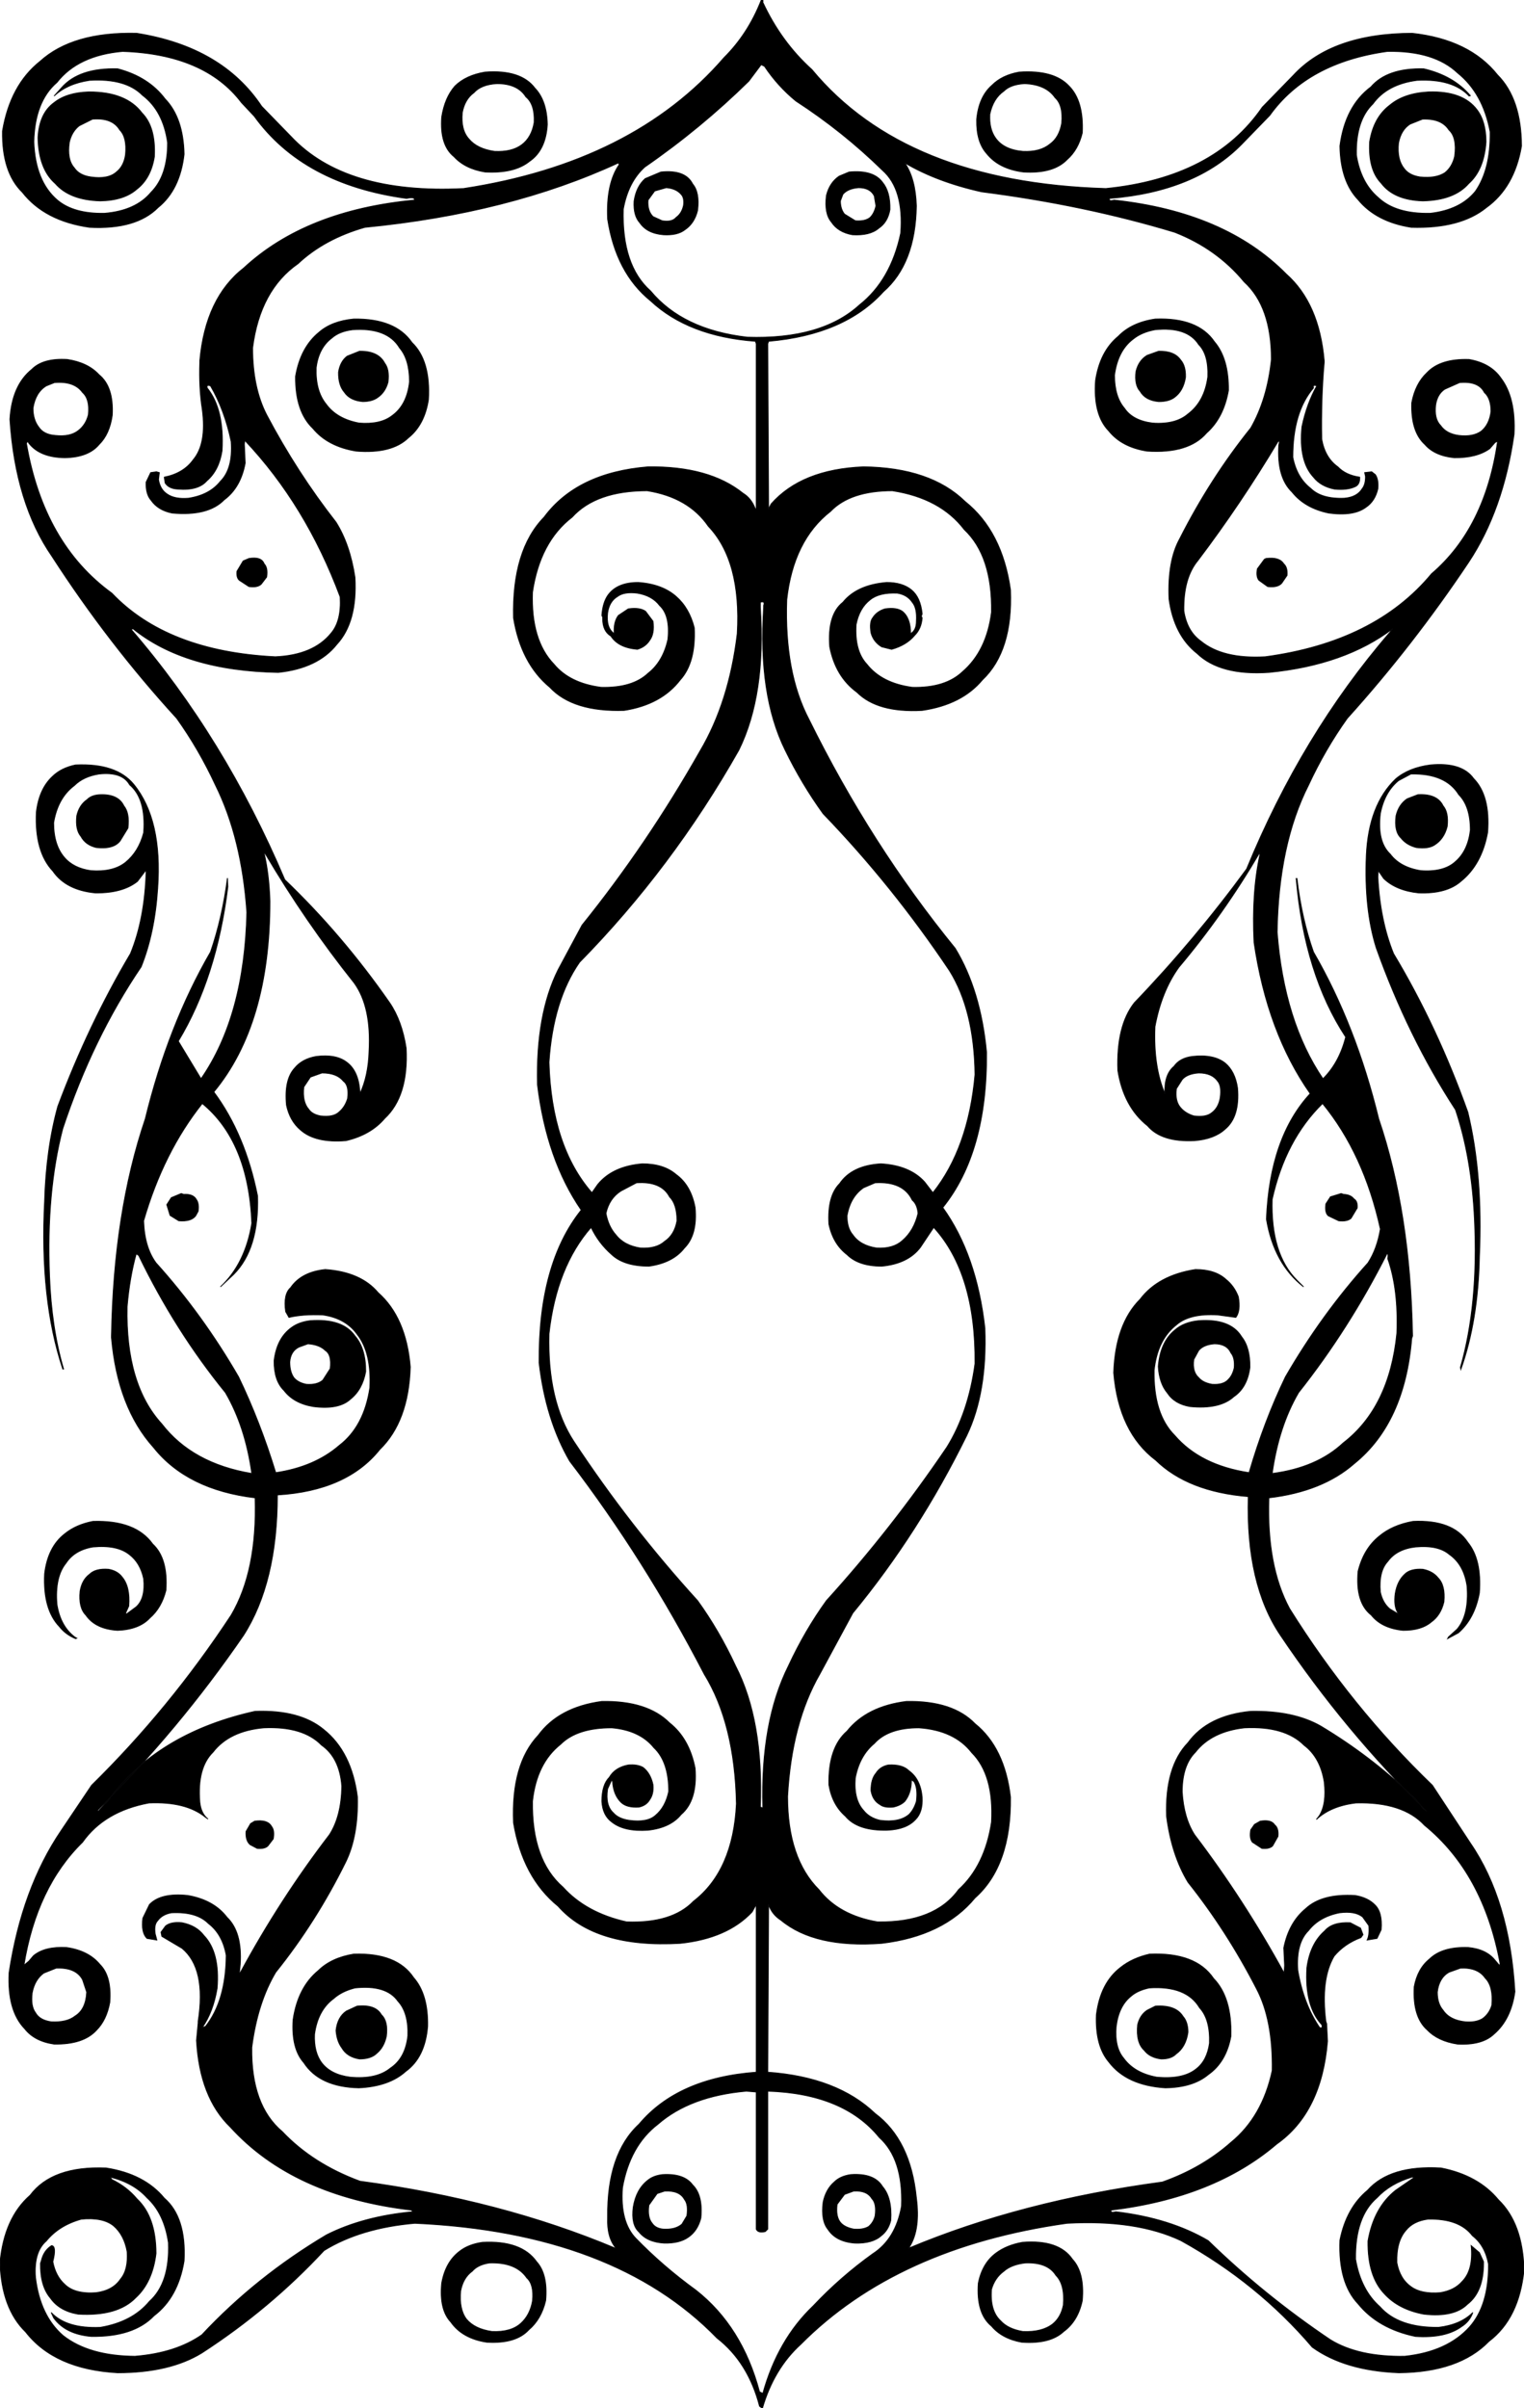 <svg xmlns:dc="http://purl.org/dc/elements/1.1/" width="1846" height="2916" version="1.1" xmlns="http://www.w3.org/2000/svg" desc="Created with decorsvg.com converter" viewBox="101 75.706 1846 2916">
                            <path fill="rgb(0,0,0)" stroke="rgb(7,7,8)" stroke-width="1" opacity="1" d="M 1023 76 Q 1026 74.8 1025 78.5 Q 1047.4 126.6 1084.5 160 Q 1197.8 296.7 1440.5 304 Q 1571.4 290.9 1630 205.5 L 1667.5 167 Q 1714.3 116.3 1811.5 116 Q 1880.9 123.6 1915 166.5 Q 1943.7 195.3 1944 252.5 Q 1935.5 302.5 1901.5 327 Q 1869.8 352.8 1810.5 351 Q 1768.1 344.4 1746 317.5 Q 1724.7 295.3 1724 252.5 Q 1730.3 204.3 1761.5 181 Q 1781.4 157.9 1825.5 159 Q 1861.6 167.4 1882 191.5 L 1880.5 192 Q 1860.7 170.8 1817.5 173 Q 1781.2 177.7 1764 201.5 Q 1743.1 221.6 1744 263.5 Q 1749.4 297.1 1770.5 315 Q 1791.6 334.9 1833.5 334 Q 1869.8 329.8 1888 307.5 Q 1906.5 281 1906 235.5 Q 1897.3 188.7 1866.5 164 Q 1838 137 1781.5 138 Q 1684.9 151.4 1639 215.5 L 1605.5 250 Q 1549.4 307.6 1445 316 Q 1443.6 320 1450.5 318 Q 1585 332.5 1659 407.5 Q 1699 443 1705 512.5 L 1705 514.5 Q 1701.1 558.6 1702 607.5 Q 1706 630 1721.5 641 Q 1731 651 1748 653.5 Q 1748.4 662.4 1742.5 665 Q 1733 669.5 1717.5 668 Q 1700.8 664.7 1692 653.5 Q 1673.9 634.1 1678 592.5 Q 1683.9 564.3 1696 543 Q 1690.8 540.9 1692 545.5 Q 1666.9 574.9 1667 629.5 Q 1671.9 654.1 1688.5 667 Q 1701.8 680.2 1729.5 679 Q 1744.7 677.7 1751 667.5 Q 1755.2 662.2 1755 652.5 L 1754 648 L 1762.5 647 L 1767 650.5 Q 1771 656.5 1770 667.5 Q 1766.6 682.6 1755.5 690 Q 1740.6 701.1 1710.5 697 Q 1681.5 691 1666 671.5 Q 1647.4 653.6 1650 614.5 L 1651 609.5 L 1649 610.5 Q 1603.9 685.9 1552 754.5 Q 1534.3 775.8 1535 815.5 Q 1538.9 840.1 1555.5 852 Q 1582.1 873.9 1633.5 871 Q 1766.6 853.1 1835 770.5 Q 1900.1 714.8 1915 610 L 1912 611.5 L 1905.5 619 Q 1889.8 630.3 1862.5 630 Q 1838.8 627.6 1827 614 Q 1809.8 598.4 1811 563.5 Q 1815.3 540.3 1829.5 527 Q 1845.8 509.8 1880.5 511 Q 1906.5 515.5 1919 533.5 Q 1937.2 557.3 1935 601.5 Q 1921.9 693.4 1880 756.5 Q 1812.7 857.2 1733 945.5 Q 1706.3 982.8 1686 1026.5 Q 1649.7 1098.2 1648 1204.5 Q 1656.4 1312.6 1703.5 1382 Q 1723.1 1362.6 1731 1331.5 Q 1681 1255.5 1671 1139.5 L 1672 1139.5 Q 1677.8 1188.2 1692 1228.5 Q 1743.5 1317.5 1771 1430.5 Q 1809.5 1544 1812 1693.5 L 1811 1696.5 Q 1802.6 1798.6 1741.5 1848 Q 1702.9 1881.9 1638 1889.5 Q 1635.2 1971.8 1663 2023.5 Q 1737.4 2142.6 1836 2237.5 L 1882 2307.5 Q 1929.6 2376.9 1936 2487.5 Q 1931.3 2521.3 1910.5 2539 Q 1896.1 2552.6 1866.5 2551 Q 1842.9 2547.4 1830 2534 Q 1811.9 2518.3 1814 2481.5 Q 1818.1 2459.6 1832.5 2448 Q 1847.9 2432.9 1879.5 2434 Q 1901.4 2436.1 1912 2449.5 L 1917.5 2456 L 1918 2453.5 Q 1897.8 2344.2 1826.5 2286 Q 1800 2257.5 1743.5 2259 Q 1713.1 2262.6 1695.5 2279 L 1699 2274.5 Q 1708.1 2260.1 1705 2233.5 Q 1700.2 2203.8 1680.5 2189 Q 1657.3 2165.7 1608.5 2168 Q 1568.5 2172.5 1549 2197.5 Q 1533 2213.5 1533 2245.5 Q 1534.9 2277.1 1548 2297.5 Q 1607.6 2375.9 1656.5 2465 L 1657 2455.5 L 1656 2434.5 Q 1662.2 2403.7 1682.5 2387 Q 1702.1 2368.6 1742.5 2371 Q 1757.6 2373.6 1766 2382 Q 1775.8 2391 1774 2412.5 L 1769 2423 L 1757 2425 Q 1760 2418.8 1759 2407.5 L 1751.5 2397 Q 1742.4 2389.6 1723.5 2392 Q 1698.9 2396.9 1686 2413.5 Q 1670.7 2428.7 1673 2461.5 Q 1680 2502.5 1699.5 2531 Q 1703.7 2532.3 1702 2527.5 Q 1681.1 2504.9 1684 2458.5 Q 1687.9 2429.4 1705.5 2414 Q 1714.9 2402.9 1736.5 2404 L 1749 2410.5 L 1752 2418.5 L 1749.5 2422 Q 1729.5 2429.5 1717 2444.5 Q 1700.6 2472.6 1707 2523.5 L 1708 2526.5 L 1709 2547.5 Q 1702 2633.5 1647.5 2672 Q 1571.6 2736.9 1447 2752 Q 1445.6 2756 1452.5 2754 Q 1518.2 2761.8 1564.5 2789 Q 1632.4 2855.1 1712.5 2909 Q 1746.6 2929.9 1802.5 2929 Q 1854 2923.5 1881 2893.5 Q 1904.3 2867.3 1904 2817.5 Q 1899.8 2794.8 1884.5 2783 Q 1868.5 2762 1830.5 2763 Q 1812.9 2765.4 1804 2776.5 Q 1792.3 2789.8 1793 2815.5 Q 1796.6 2835.4 1810.5 2845 Q 1822.7 2853.8 1845.5 2852 Q 1862.7 2849.2 1872 2838.5 Q 1885.9 2824.6 1883 2795 L 1893 2803.5 L 1898 2814.5 L 1898 2816.5 Q 1898 2851 1878.5 2866 Q 1862.2 2882.2 1825.5 2878 Q 1795.2 2872.3 1778 2853.5 Q 1757.4 2832.1 1758 2789.5 Q 1765 2749 1791.5 2728 L 1814 2712.5 L 1811.5 2712 Q 1785.1 2719.8 1769 2737 Q 1742.3 2760 1743 2811.5 Q 1749.4 2848.6 1772.5 2869 Q 1795 2894.5 1843.5 2894 Q 1870.4 2890.7 1885 2876 Q 1881.3 2886.8 1871.5 2893 Q 1851.9 2907.4 1815.5 2905 Q 1770.4 2895.6 1746 2865.5 Q 1721.9 2840.1 1724 2788.5 Q 1731.8 2749.3 1757.5 2728 Q 1784.8 2697.3 1846.5 2701 Q 1891.6 2709.9 1916 2739.5 Q 1945.6 2767.9 1947 2824.5 Q 1941.2 2883.2 1904.5 2911 Q 1868.3 2948.3 1795.5 2949 Q 1730 2946.5 1690.5 2918 Q 1624.2 2840.3 1531.5 2789 Q 1477.6 2763.4 1393.5 2768 Q 1187.9 2796.9 1071 2914.5 Q 1038.5 2944 1024.5 2992 L 1021 2989.5 Q 1007.2 2936.3 969.5 2907 Q 845.1 2778.9 603.5 2768 Q 537.7 2773.7 493.5 2801 Q 428 2871.5 345.5 2925 Q 306.5 2949 243.5 2949 Q 167.2 2944.8 132 2899.5 Q 102.8 2871.2 101 2815.5 Q 106 2761.5 137.5 2734 Q 164.3 2698.3 229.5 2701 Q 275.8 2708.2 300 2737.5 Q 326.8 2760.7 324 2813.5 Q 316.8 2857.8 287.5 2880 Q 262.8 2905.8 211.5 2905 Q 180.3 2902.3 166 2882.5 L 163 2876 Q 181.6 2895.7 222.5 2894 Q 261.4 2887.4 282 2862.5 Q 306.8 2840.3 305 2791.5 Q 299.8 2756 279 2737 Q 262.7 2719 234.5 2712 L 236.5 2715 Q 254.7 2723.8 267 2738.5 Q 289.9 2760.1 290 2804.5 Q 285.8 2839.3 265.5 2858 Q 243.4 2880.9 195.5 2878 Q 172.9 2874.1 162 2858.5 Q 149.6 2843.9 150 2816.5 L 151 2813.5 Q 153.9 2800.9 163.5 2795 Q 169.8 2795.6 165 2814.5 Q 168.4 2832.1 179.5 2842 Q 191.6 2853.9 217.5 2852 Q 237.8 2849.3 247 2835.5 Q 256.4 2824.4 255 2802.5 Q 251.4 2782.1 238.5 2771 Q 225.5 2760.5 199.5 2763 Q 172.5 2770.5 157 2789.5 Q 141.7 2802.7 144 2833.5 Q 149.6 2879.9 177.5 2904 Q 208.9 2928.6 264.5 2929 Q 314 2925 345.5 2903 Q 411.2 2832.7 496.5 2782 Q 540.8 2759.6 601 2754 L 599.5 2752 Q 456.2 2735.3 380 2651.5 Q 342.8 2615.7 339 2546.5 L 341 2525.5 L 341 2523.5 Q 351 2459.5 321.5 2435 L 297 2420.5 L 296 2415.5 L 301.5 2408 Q 308.1 2402.6 321.5 2404 Q 339 2407.5 348 2419.5 Q 367.6 2439.9 364 2483.5 Q 359.3 2511.9 346 2531 L 350 2529.5 Q 374.5 2498.5 375 2443.5 Q 370.5 2418 353.5 2405 Q 339.1 2390.4 308.5 2392 Q 297.5 2394 292 2401.5 Q 287.3 2406.3 289 2417.5 L 291 2425 L 279 2423 Q 271.8 2415.9 274 2398.5 L 282 2382 Q 295.8 2367.5 328.5 2371 Q 360 2376.5 376 2397.5 Q 394.6 2415.4 392 2454.5 L 391 2464.5 L 392 2464.5 Q 440.3 2375.3 500 2297.5 Q 514.5 2275 515 2238.5 Q 512.3 2204.2 490.5 2189 Q 468.1 2165.9 420.5 2168 Q 378.8 2171.8 359 2197.5 Q 339.8 2216.3 343 2257.5 Q 344.3 2271.7 353 2278.5 L 349.5 2276 Q 325.9 2257.1 281.5 2259 Q 227.5 2269 201 2306.5 Q 145.4 2360.9 130 2455.5 L 136 2450.5 L 141.5 2444 Q 155.1 2432.6 181.5 2434 Q 208.2 2437.8 222 2454.5 Q 236.5 2469 234 2500.5 Q 230.1 2521.8 218 2534 Q 202 2551.7 166.5 2551 Q 142.9 2547.6 131 2532.5 Q 109.6 2510.4 112 2464.5 Q 127.5 2362.5 175 2292.5 L 212 2237.5 Q 306.6 2144.6 381 2031.5 Q 412.7 1977.7 410 1889.5 Q 327.8 1879.7 287 1828.5 Q 243.4 1780.1 236 1695.5 L 236 1693.5 Q 238.5 1544 277 1430.5 Q 304.5 1317.5 356 1228.5 Q 370.1 1187.6 376.5 1139 L 377 1149.5 Q 363.5 1259.5 317 1336.5 L 344.5 1382 Q 397.1 1306.1 400 1180.5 Q 393.8 1090.7 362 1026.5 Q 341.7 982.8 315 945.5 Q 232.1 854.9 164 749.5 Q 119.6 685.4 113 583.5 Q 115.4 542.4 139.5 523 Q 153.2 509.2 182.5 511 Q 207.3 514.7 221 529.5 Q 238.9 544.1 237 578.5 Q 233.8 601.5 221 614 Q 208.1 629.5 179.5 630 Q 149.4 629.6 136 612.5 L 134.5 610 L 133 612.5 Q 153.9 734.1 236.5 794 Q 303.5 864.5 434.5 871 Q 480.5 869 502 842.5 Q 514.7 827.7 513 798.5 Q 471.6 687.4 397.5 609 L 397 613.5 L 398 636.5 Q 392.6 666.1 372.5 681 Q 353 701 309.5 697 Q 292.4 693.6 284 681.5 Q 277.4 674.1 278 659.5 L 283.5 648 L 290.5 647 L 294 648 L 293 656.5 Q 295 668.5 303.5 674 Q 312.6 680.4 329.5 679 Q 355 675 368 658.5 Q 383.3 643.3 381 610.5 Q 372.9 572 356 543 Q 350.8 540.9 352 545.5 Q 372.9 571.6 370 621.5 Q 366.3 645.3 351.5 658 Q 341 670 316.5 668 Q 305.5 667.5 301 660.5 L 300 653.5 Q 323.3 648.8 335 632.5 Q 351.5 613 346 571.5 Q 341.9 545.6 343 514.5 L 343 512.5 Q 349.8 436.3 396.5 400 Q 471.7 330.4 603 318 Q 603.9 313.8 593.5 316 Q 468.5 299 409 216.5 L 393.5 200 Q 349.1 141.4 249.5 138 Q 195.7 142.7 170 175.5 Q 143.1 198.6 142 247.5 Q 143.8 295.2 170.5 318 Q 190.3 334.7 227.5 334 Q 265.4 330.9 284 308.5 Q 304 288.5 304 248.5 Q 298.6 209.9 273.5 191 Q 253.1 170.4 209.5 173 Q 182.5 177 166.5 192 L 175.5 182 Q 196.7 157.7 243.5 159 Q 280.8 168.7 301 195.5 Q 323.1 218.4 324 262.5 Q 319.1 305.6 292.5 327 Q 265.9 353.9 209.5 351 Q 155.2 343.3 128 308.5 Q 103.2 284.3 104 234.5 Q 113.3 178.8 149.5 150 Q 189.1 114.1 266.5 116 Q 370.1 132.4 418 204.5 L 453.5 241 Q 519.3 311.2 662.5 304 Q 868.1 272.6 978 145.5 Q 1007 116.7 1023 76 Z M 1023 154 L 1008 174 Q 950 231 882 278 Q 862 296 856 329 Q 854 397 889 428 Q 928 475 1006 484 Q 1096 487 1142 445 Q 1180 415 1192 358 Q 1196 305 1170 282 Q 1122 235 1065 198 Q 1043 180 1027 156 L 1023 154 Z M 850 273 Q 718 334 543 351 Q 494 365 462 395 Q 416 427 407 497 Q 407 545 424 578 Q 461 648 508 708 Q 525 735 531 775 Q 534 829 509 856 Q 486 885 438 890 Q 325 888 262 837 L 260 838 Q 373 969 446 1141 Q 516 1208 573 1290 Q 588 1312 593 1345 Q 596 1403 567 1430 Q 550 1450 520 1457 Q 483 1460 465 1444 Q 452 1433 448 1414 Q 445 1383 458 1369 Q 467 1358 484 1355 Q 508 1352 521 1362 Q 536 1373 537 1400 Q 547 1379 548 1349 Q 551 1295 530 1266 Q 471 1192 422 1109 L 421 1109 Q 427 1135 428 1167 Q 428 1316 360 1398 Q 398 1449 413 1524 Q 415 1588 384 1619 L 368 1634 Q 398 1606 406 1557 Q 402 1458 346 1412 Q 299 1471 275 1554 Q 276 1586 290 1605 Q 346 1667 390 1743 Q 416 1797 435 1859 Q 482 1852 512 1826 Q 542 1803 549 1756 Q 551 1714 534 1692 Q 520 1672 492 1668 Q 468 1667 451 1671 L 447 1664 Q 444 1643 453 1635 Q 466 1616 495 1613 Q 538 1616 559 1641 Q 593 1671 598 1731 Q 596 1797 561 1831 Q 521 1881 437 1886 Q 437 1992 396 2056 Q 317 2171 219 2268 L 220 2269 L 233 2255 L 237 2249 Q 297 2173 410 2148 Q 464 2146 493 2170 Q 527 2197 534 2252 Q 535 2299 520 2330 Q 484 2403 435 2464 Q 413 2501 406 2555 Q 405 2625 443 2657 Q 480 2696 537 2717 Q 708 2740 846 2798 L 847 2798 Q 836 2785 837 2761 Q 836 2684 875 2648 Q 922 2592 1017 2585 L 1017 2382 L 1012 2391 Q 982 2423 925 2429 Q 822 2435 777 2384 Q 734 2349 723 2283 Q 720 2212 753 2177 Q 778 2143 830 2136 Q 885 2135 912 2162 Q 936 2181 943 2217 Q 946 2256 926 2273 Q 913 2289 886 2292 Q 857 2294 842 2282 Q 831 2274 830 2257 Q 830 2237 839 2228 Q 846 2216 862 2213 Q 873 2212 880 2216 Q 889 2223 892 2237 Q 893 2248 888 2255 Q 884 2262 875 2264 Q 860 2265 853 2258 Q 844 2249 843 2233 L 842 2231 L 837 2242 Q 834 2262 844 2271 Q 850 2278 863 2280 Q 885 2283 895 2274 Q 907 2264 911 2245 Q 911 2209 893 2192 Q 876 2171 842 2168 Q 800 2168 780 2188 Q 751 2211 746 2257 Q 745 2328 783 2361 Q 811 2392 860 2403 Q 915 2405 941 2378 Q 989 2341 993 2260 Q 991 2163 954 2103 Q 882 1964 791 1845 Q 762 1795 754 1726 Q 753 1606 805 1541 Q 763 1480 752 1389 Q 750 1304 777 1250 L 806 1196 Q 885 1098 949 985 Q 984 926 994 843 Q 999 755 959 713 Q 935 678 885 670 Q 823 670 794 702 Q 755 732 746 793 Q 744 851 772 880 Q 791 903 829 908 Q 867 909 886 891 Q 904 877 910 850 Q 913 821 900 809 Q 891 797 873 794 Q 857 792 849 798 Q 839 804 837 818 Q 835 836 845 843 Q 844 829 850 821 L 862 813 Q 876 811 883 816 L 892 828 Q 894 843 888 851 Q 883 859 873 862 Q 850 860 841 846 Q 831 840 831 825 L 831 823 L 830 821 Q 831 806 837 797 Q 848 781 874 781 Q 903 783 920 798 Q 936 812 942 836 Q 944 878 925 899 Q 902 929 857 936 Q 795 938 767 908 Q 732 879 723 824 Q 721 742 760 702 Q 800 648 886 641 Q 960 640 1001 673 Q 1011 679 1016 692 L 1017 692 L 1017 492 L 1016 489 Q 935 483 889 440 Q 847 406 837 341 Q 835 298 851 275 L 850 273 Z M 1197 273 Q 1210 292 1211 325 Q 1210 395 1171 429 Q 1124 481 1032 489 L 1031 492 L 1032 692 L 1035 686 Q 1072 644 1147 641 Q 1228 642 1270 683 Q 1315 719 1325 790 Q 1328 864 1291 899 Q 1266 929 1218 936 Q 1164 939 1139 914 Q 1113 895 1106 859 Q 1103 820 1122 805 Q 1139 784 1175 781 Q 1194 781 1205 790 Q 1216 799 1218 819 L 1217 822 L 1218 824 Q 1217 837 1209 845 Q 1199 857 1181 862 L 1169 859 Q 1159 853 1156 842 Q 1154 829 1158 824 Q 1163 816 1173 813 Q 1187 811 1194 816 Q 1204 824 1204 843 Q 1211 839 1211 828 Q 1212 812 1206 805 Q 1200 796 1188 794 Q 1166 793 1155 802 Q 1142 812 1138 832 Q 1136 864 1151 880 Q 1169 903 1206 908 Q 1246 909 1267 889 Q 1296 864 1302 817 Q 1303 749 1269 717 Q 1240 679 1182 670 Q 1131 670 1107 695 Q 1062 730 1054 802 Q 1051 890 1081 947 Q 1156 1099 1258 1224 Q 1289 1275 1296 1350 Q 1297 1471 1243 1538 Q 1284 1595 1294 1684 Q 1297 1762 1272 1814 Q 1214 1932 1134 2029 L 1094 2103 Q 1060 2162 1055 2251 Q 1055 2326 1093 2364 Q 1117 2395 1164 2403 Q 1233 2404 1262 2364 Q 1294 2335 1302 2282 Q 1305 2225 1278 2198 Q 1257 2171 1214 2168 Q 1177 2168 1160 2187 Q 1142 2202 1137 2229 Q 1135 2255 1147 2268 Q 1154 2277 1167 2280 Q 1190 2283 1202 2273 Q 1208 2267 1211 2257 Q 1213 2241 1208 2233 L 1205 2231 Q 1205 2247 1197 2257 Q 1192 2262 1183 2264 Q 1172 2265 1167 2261 Q 1158 2256 1156 2244 Q 1156 2230 1162 2223 Q 1167 2215 1177 2213 Q 1194 2212 1202 2220 Q 1216 2230 1218 2252 Q 1219 2270 1210 2279 Q 1199 2291 1176 2292 Q 1140 2293 1125 2275 Q 1109 2261 1105 2237 Q 1104 2192 1127 2172 Q 1151 2142 1199 2136 Q 1255 2135 1282 2163 Q 1318 2192 1325 2252 Q 1326 2335 1282 2374 Q 1244 2420 1169 2429 Q 1088 2435 1047 2401 Q 1036 2394 1032 2382 L 1031 2585 Q 1115 2591 1161 2635 Q 1204 2667 1211 2737 Q 1216 2775 1203 2796 L 1202 2798 Q 1338 2741 1509 2718 Q 1557 2701 1592 2670 Q 1630 2639 1642 2583 Q 1643 2522 1623 2484 Q 1587 2414 1540 2355 Q 1520 2322 1514 2275 Q 1512 2215 1540 2186 Q 1564 2153 1616 2148 Q 1668 2147 1701 2166 Q 1761 2202 1810 2249 L 1815 2253 L 1825 2266 L 1829 2269 Q 1730 2172 1652 2056 Q 1610 1994 1613 1888 Q 1540 1882 1501 1844 Q 1456 1810 1450 1738 Q 1452 1679 1482 1649 Q 1504 1620 1549 1613 Q 1573 1613 1586 1625 Q 1596 1633 1601 1646 Q 1604 1663 1598 1671 L 1576 1668 Q 1542 1666 1526 1680 Q 1503 1698 1499 1735 Q 1498 1788 1524 1814 Q 1555 1850 1614 1859 Q 1632 1797 1658 1743 Q 1702 1667 1758 1605 Q 1769 1588 1773 1564 Q 1753 1473 1703 1412 Q 1658 1456 1642 1528 Q 1640 1594 1672 1626 L 1680 1634 Q 1644 1606 1635 1552 Q 1639 1453 1688 1400 Q 1636 1326 1620 1217 Q 1617 1157 1627 1111 L 1627 1108 Q 1583 1183 1529 1247 Q 1508 1276 1500 1319 Q 1498 1367 1512 1400 Q 1511 1377 1523 1367 Q 1530 1357 1545 1355 Q 1571 1352 1585 1363 Q 1597 1373 1600 1393 Q 1603 1428 1585 1443 Q 1572 1455 1548 1457 Q 1508 1459 1491 1439 Q 1462 1416 1455 1372 Q 1453 1318 1475 1290 Q 1548 1214 1611 1128 Q 1678 965 1784 842 L 1788 837 Q 1730 881 1638 890 Q 1579 894 1551 867 Q 1523 845 1517 801 Q 1515 755 1530 728 Q 1567 655 1616 594 Q 1636 559 1641 511 Q 1641 447 1608 417 Q 1575 377 1524 357 Q 1415 324 1290 308 Q 1236 296 1197 273 Z M 167 539 L 157 543 Q 144 551 141 570 Q 141 584 148 593 Q 154 602 168 603 Q 186 605 196 597 Q 205 590 208 578 Q 210 559 201 551 Q 191 537 167 539 Z M 1869 539 L 1851 547 Q 1842 553 1840 566 Q 1838 583 1846 591 Q 1853 601 1868 603 Q 1885 605 1895 598 Q 1905 590 1907 574 Q 1907 558 1899 551 Q 1892 537 1869 539 Z M 1022 805 L 1022 809 L 1022 811 Q 1029 917 996 984 Q 915 1127 803 1241 Q 771 1287 766 1362 Q 769 1464 818 1520 L 825 1510 Q 843 1488 879 1485 Q 905 1485 920 1498 Q 938 1511 943 1538 Q 946 1571 930 1587 Q 916 1605 887 1609 Q 857 1609 842 1595 Q 826 1581 817 1562 Q 775 1610 766 1691 Q 764 1772 796 1821 Q 864 1924 946 2014 Q 972 2050 992 2093 Q 1026 2159 1022 2264 L 1025 2265 Q 1022 2161 1056 2093 Q 1076 2050 1102 2014 Q 1181 1927 1248 1828 Q 1274 1786 1282 1727 Q 1283 1618 1232 1562 L 1216 1586 Q 1201 1606 1169 1609 Q 1141 1609 1127 1595 Q 1110 1582 1105 1558 Q 1103 1524 1118 1509 Q 1133 1487 1168 1485 Q 1203 1487 1221 1507 L 1231 1520 Q 1274 1466 1282 1377 Q 1281 1299 1251 1251 Q 1182 1148 1098 1061 Q 1072 1025 1052 984 Q 1019 917 1026 811 L 1026 809 Q 1028 803 1022 805 Z M 491 1375 L 477 1380 L 469 1392 Q 467 1410 475 1419 Q 479 1425 489 1427 Q 505 1429 512 1422 Q 519 1416 522 1406 Q 524 1390 517 1385 Q 509 1375 491 1375 Z M 1553 1375 Q 1539 1376 1533 1383 L 1526 1394 Q 1524 1409 1531 1417 Q 1537 1424 1547 1427 Q 1562 1429 1569 1423 Q 1577 1417 1579 1405 Q 1581 1391 1576 1385 Q 1569 1375 1553 1375 Z M 872 1508 L 853 1518 Q 839 1527 835 1545 Q 838 1561 847 1571 Q 857 1584 877 1587 Q 896 1588 906 1579 Q 918 1571 921 1554 Q 921 1534 912 1525 Q 902 1506 872 1508 Z M 1161 1508 L 1147 1514 Q 1131 1525 1127 1548 Q 1127 1563 1134 1571 Q 1143 1584 1163 1587 Q 1183 1588 1194 1578 Q 1208 1566 1213 1545 Q 1212 1534 1206 1529 Q 1195 1506 1161 1508 Z M 266 1594 Q 258 1623 255 1658 Q 253 1752 297 1800 Q 334 1848 406 1860 Q 398 1803 374 1762 Q 313 1687 269 1596 L 266 1594 Z M 1781 1594 Q 1735 1685 1674 1762 Q 1650 1803 1642 1860 Q 1696 1853 1728 1823 Q 1784 1780 1793 1690 Q 1795 1637 1782 1600 Q 1783 1593 1781 1594 Z M 169 2459 L 154 2465 Q 143 2473 140 2489 Q 138 2505 144 2513 Q 149 2522 163 2524 Q 182 2525 192 2517 Q 205 2509 206 2488 L 201 2473 Q 193 2458 169 2459 Z M 1870 2459 L 1856 2464 Q 1844 2471 1842 2488 Q 1842 2502 1849 2510 Q 1857 2522 1876 2524 Q 1889 2525 1897 2520 Q 1905 2514 1908 2504 Q 1910 2481 1900 2471 Q 1891 2458 1870 2459 Z M 1005 2608 Q 937 2614 898 2648 Q 864 2674 855 2725 Q 852 2766 871 2786 Q 904 2820 944 2849 Q 1000 2893 1021 2972 L 1025 2974 Q 1043 2909 1086 2868 Q 1119 2833 1158 2805 Q 1186 2787 1193 2747 Q 1195 2690 1166 2664 Q 1123 2611 1031 2608 L 1031 2775 L 1028 2778 Q 1019 2780 1017 2775 L 1017 2609 L 1005 2608 Z "/><path fill="rgb(0,0,0)" stroke="rgb(7,7,8)" stroke-width="1" opacity="1" d="M 688.5 163 Q 731.8 159.7 749 182.5 Q 763.4 197.6 764 226.5 Q 762.1 257.6 742.5 271 Q 724 286 688.5 284 Q 664.4 280.1 651 265.5 Q 633.5 251.5 636 217.5 Q 639.7 194 652 180 Q 665.2 166.9 688.5 163 Z M 703 177 Q 684 178 675 188 Q 664 196 661 212 Q 659 233 669 244 Q 679 256 700 259 Q 721 260 733 251 Q 745 242 748 224 Q 749 202 738 193 Q 728 177 703 177 Z "/><path fill="rgb(0,0,0)" stroke="rgb(7,7,8)" stroke-width="1" opacity="1" d="M 1335.5 163 Q 1377.6 160.1 1396 180 Q 1413.8 198 1412 236.5 Q 1407.1 257.1 1393.5 269 Q 1376.8 286.3 1340.5 284 Q 1310.8 280.2 1296 261.5 Q 1283.5 247.5 1284 220.5 Q 1286.5 193 1302.5 179 Q 1314.7 166.7 1335.5 163 Z M 1342 177 Q 1325 178 1317 186 Q 1304 195 1300 214 Q 1299 232 1307 243 Q 1317 257 1340 259 Q 1361 260 1373 250 Q 1384 242 1387 225 Q 1389 203 1379 194 Q 1368 178 1342 177 Z "/><path fill="rgb(0,0,0)" stroke="rgb(7,7,8)" stroke-width="1" opacity="1" d="M 208.5 187 Q 253.7 186.8 273 212.5 Q 289.9 229.6 288 265.5 Q 283.8 291.8 266.5 305 Q 251 318.5 222.5 319 Q 185.4 318 168 298 Q 147.8 280.4 147 242.5 Q 148.5 213 166.5 200 Q 181.8 187.8 208.5 187 Z M 213 220 L 197 228 Q 188 235 185 248 Q 182 269 191 279 Q 197 288 211 290 Q 232 293 242 284 Q 251 277 253 263 Q 255 242 246 233 Q 237 218 213 220 Z "/><path fill="rgb(0,0,0)" stroke="rgb(7,7,8)" stroke-width="1" opacity="1" d="M 1831.5 187 Q 1872.8 185.7 1890 208.5 Q 1900.9 222.6 1901 247.5 Q 1898.7 281.4 1880 298 Q 1862.4 318.2 1824.5 319 Q 1789.5 318 1774 297.5 Q 1758.2 281.3 1760 247.5 Q 1764.8 217.8 1784.5 203 Q 1801.6 188.6 1831.5 187 Z M 1824 220 L 1809 226 Q 1798 233 1795 249 Q 1793 269 1802 280 Q 1808 288 1821 290 Q 1840 292 1851 285 Q 1860 278 1863 265 Q 1866 242 1856 233 Q 1847 219 1824 220 Z "/><path fill="rgb(0,0,0)" stroke="rgb(7,7,8)" stroke-width="1" opacity="1" d="M 901.5 284 Q 931.1 280.9 940 298.5 Q 948.7 308.8 946 330.5 Q 942.2 346.2 930.5 354 Q 921.5 361 904.5 360 Q 884.7 358.3 876 345.5 Q 868.1 336.9 869 319.5 Q 871.6 301.6 882.5 292 L 901.5 284 Z M 908 303 L 894 307 L 886 318 Q 885 331 892 338 L 903 343 Q 915 345 920 339 Q 927 334 929 324 Q 930 315 926 311 Q 920 304 908 303 Z "/><path fill="rgb(0,0,0)" stroke="rgb(7,7,8)" stroke-width="1" opacity="1" d="M 1129.5 284 Q 1158.8 281.2 1170 296.5 Q 1179.5 308 1179 329.5 Q 1176.3 344.8 1165.5 352 Q 1154.8 361.3 1133.5 360 Q 1116.1 356.9 1108 344.5 Q 1099.3 334.2 1102 312.5 Q 1105.8 296.9 1117.5 289 L 1129.5 284 Z M 1141 303 Q 1128 304 1122 311 L 1119 319 Q 1119 329 1124 335 L 1137 343 Q 1149 344 1155 339 Q 1160 334 1162 325 L 1160 313 Q 1155 303 1141 303 Z "/><path fill="rgb(0,0,0)" stroke="rgb(7,7,8)" stroke-width="1" opacity="1" d="M 529.5 462 Q 579.8 461.2 600 490.5 Q 622.7 512.3 620 559.5 Q 615.3 590.3 595.5 606 Q 575.4 625.4 532.5 622 Q 498.1 616.4 480 594.5 Q 458.5 574 459 531.5 Q 464.9 496.4 487.5 478 Q 503 464.5 529.5 462 Z M 528 475 Q 512 477 503 485 Q 487 497 484 521 Q 483 549 496 565 Q 509 583 536 588 Q 562 590 576 579 Q 594 566 597 538 Q 597 511 585 497 Q 570 472 528 475 Z "/><path fill="rgb(0,0,0)" stroke="rgb(7,7,8)" stroke-width="1" opacity="1" d="M 1500.5 462 Q 1551.9 460.1 1572 489.5 Q 1589.5 510 1589 548.5 Q 1583.2 581.7 1562.5 600 Q 1540.8 625.3 1490.5 622 Q 1459.8 617.2 1444 597.5 Q 1425 578 1428 536.5 Q 1433.3 501.3 1455.5 483 Q 1471.7 466.2 1500.5 462 Z M 1500 475 Q 1484 478 1474 486 Q 1455 500 1451 530 Q 1451 556 1463 570 Q 1473 585 1497 588 Q 1525 590 1540 577 Q 1560 562 1564 532 Q 1565 505 1553 493 Q 1539 471 1500 475 Z "/><path fill="rgb(0,0,0)" stroke="rgb(7,7,8)" stroke-width="1" opacity="1" d="M 536.5 501 Q 559.3 500.7 567 515.5 Q 572.9 523.1 571 538.5 Q 567.7 550.7 558.5 557 Q 551.9 561.9 540.5 562 Q 524.8 560.7 518 550.5 Q 510.8 542.2 511 526.5 Q 513 513.5 521.5 507 L 536.5 501 Z "/><path fill="rgb(0,0,0)" stroke="rgb(7,7,8)" stroke-width="1" opacity="1" d="M 1504.5 501 Q 1523.4 500.6 1531 511.5 Q 1537.4 518.6 1537 532.5 Q 1534.5 549 1523.5 557 Q 1516.6 562.1 1504.5 562 Q 1488.4 560.6 1482 549.5 Q 1475 542 1477 525.5 Q 1480.2 512.2 1490.5 506 L 1504.5 501 Z "/><path fill="rgb(0,0,0)" stroke="rgb(7,7,8)" stroke-width="1" opacity="1" d="M 402.5 752 Q 417.6 749.4 421 758.5 Q 425.7 763.3 424 774.5 L 417.5 783 Q 413 787.5 402.5 786 L 391 778.5 Q 387.2 775.3 388 767.5 L 395.5 755 L 402.5 752 Z "/><path fill="rgb(0,0,0)" stroke="rgb(7,7,8)" stroke-width="1" opacity="1" d="M 1634.5 752 Q 1650.6 749.9 1656 758.5 Q 1660.8 762.7 1660 772.5 L 1653.5 782 Q 1648.5 787.5 1636.5 786 L 1626 778.5 Q 1622.3 774.2 1624 764.5 L 1632.5 753 L 1634.5 752 Z "/><path fill="rgb(0,0,0)" stroke="rgb(7,7,8)" stroke-width="1" opacity="1" d="M 192.5 1002 Q 241.8 999.7 263 1025.5 Q 297.9 1068.1 292 1151.5 Q 288.5 1205.5 272 1246.5 Q 213.2 1333.2 177 1442.5 Q 157 1519.5 161 1620.5 Q 163.3 1683.2 178 1733.5 L 177 1733.5 Q 148.9 1649.1 155 1530.5 Q 156.8 1466.8 171 1415.5 Q 208.2 1316.2 259 1230.5 Q 276.4 1188.4 278 1130.5 L 277 1130.5 L 267.5 1143 Q 249.4 1157.4 216.5 1157 Q 180.9 1153.6 165 1130.5 Q 142.9 1107.1 145 1059.5 Q 148.2 1031.2 164.5 1016 Q 175.1 1005.6 192.5 1002 Z M 221 1013 Q 202 1016 191 1027 Q 171 1042 166 1072 Q 166 1099 179 1114 Q 190 1127 211 1130 Q 238 1132 253 1120 Q 269 1107 275 1084 Q 278 1043 258 1026 Q 249 1010 221 1013 Z "/><path fill="rgb(0,0,0)" stroke="rgb(7,7,8)" stroke-width="1" opacity="1" d="M 1833.5 1002 Q 1871.6 998.4 1886 1018.5 Q 1906.3 1039.2 1903 1083.5 Q 1896 1122.5 1870.5 1143 Q 1853.2 1158.2 1819.5 1157 Q 1792.3 1154.2 1777 1139.5 L 1770.5 1130 L 1770 1137.5 Q 1772.8 1190.7 1789 1230.5 Q 1841.9 1318.6 1879 1422.5 Q 1897.4 1498.6 1893 1597.5 Q 1891.4 1675.4 1870.5 1734 L 1870 1731.5 Q 1891.9 1655.4 1887 1552.5 Q 1883.6 1477.9 1864 1419.5 Q 1806.4 1331.1 1768 1223.5 Q 1753.2 1176.3 1756 1111.5 Q 1758.8 1050.3 1791.5 1019 Q 1807.4 1005.4 1833.5 1002 Z M 1810 1013 L 1795 1021 Q 1778 1035 1773 1061 Q 1769 1095 1785 1110 Q 1797 1126 1822 1130 Q 1850 1132 1864 1119 Q 1879 1106 1882 1081 Q 1882 1052 1868 1038 Q 1852 1012 1810 1013 Z "/><path fill="rgb(0,0,0)" stroke="rgb(7,7,8)" stroke-width="1" opacity="1" d="M 222.5 1038 Q 244.2 1037.3 251 1051.5 Q 258.2 1060.3 256 1078.5 L 246.5 1094 Q 238.4 1104.4 217.5 1102 Q 204.6 1098.9 199 1088.5 Q 192.1 1080.4 194 1063.5 Q 197 1050.5 206.5 1044 Q 211.9 1038.4 222.5 1038 Z "/><path fill="rgb(0,0,0)" stroke="rgb(7,7,8)" stroke-width="1" opacity="1" d="M 1818.5 1038 Q 1841.8 1036.7 1849 1051.5 Q 1855.9 1059.6 1854 1076.5 Q 1850.2 1091.7 1838.5 1099 Q 1830.9 1103.9 1816.5 1102 Q 1804.6 1098.9 1798 1090.5 Q 1789.5 1082.5 1792 1063.5 Q 1795.3 1049.8 1805.5 1043 L 1818.5 1038 Z "/><path fill="rgb(0,0,0)" stroke="rgb(7,7,8)" stroke-width="1" opacity="1" d="M 320.5 1521 L 323.5 1522 Q 335.2 1521.3 339 1528.5 Q 342.3 1533.2 341 1542.5 L 338 1548 Q 332.4 1555.3 317.5 1554 L 307 1547.5 L 303 1534.5 L 308.5 1526 L 320.5 1521 Z "/><path fill="rgb(0,0,0)" stroke="rgb(7,7,8)" stroke-width="1" opacity="1" d="M 1725.5 1521 L 1728.5 1522 Q 1737.1 1522.4 1741 1527.5 Q 1745.7 1530.3 1745 1538.5 L 1737.5 1551 Q 1732.7 1555.2 1722.5 1554 L 1710 1548 Q 1705.5 1544.3 1707 1533.5 L 1712.5 1525 L 1725.5 1521 Z "/><path fill="rgb(0,0,0)" stroke="rgb(7,7,8)" stroke-width="1" opacity="1" d="M 476.5 1675 Q 516 1672 531 1693.5 Q 544 1708.5 544 1736.5 Q 540 1758.5 525.5 1770 Q 511.5 1783 480.5 1779 Q 456.9 1775.1 445 1759.5 Q 432.8 1747.7 433 1723.5 Q 436.3 1695.8 454.5 1683 Q 463.2 1676.7 476.5 1675 Z M 474 1703 L 463 1707 Q 453 1712 452 1725 Q 452 1737 457 1744 Q 462 1750 472 1752 Q 485 1753 492 1747 L 501 1733 Q 503 1716 495 1711 Q 488 1704 474 1703 Z "/><path fill="rgb(0,0,0)" stroke="rgb(7,7,8)" stroke-width="1" opacity="1" d="M 1552.5 1675 Q 1591.4 1672.1 1605 1694.5 Q 1615.4 1707.6 1615 1731.5 Q 1611.9 1755.9 1595.5 1767 Q 1578.5 1782.5 1542.5 1779 Q 1523.7 1775.8 1515 1762.5 Q 1505.2 1750.8 1504 1730.5 Q 1506.4 1700.4 1524.5 1686 Q 1534.9 1676.9 1552.5 1675 Z M 1572 1703 Q 1559 1704 1553 1711 L 1547 1722 Q 1545 1737 1553 1744 Q 1558 1750 1569 1752 Q 1583 1753 1589 1746 Q 1594 1741 1596 1732 Q 1597 1720 1592 1714 Q 1587 1703 1572 1703 Z "/><path fill="rgb(0,0,0)" stroke="rgb(7,7,8)" stroke-width="1" opacity="1" d="M 213.5 1918 Q 265.2 1916.3 286 1945.5 Q 304.7 1962.8 302 2001.5 Q 296.7 2022.7 282.5 2035 Q 269.5 2049 243.5 2050 Q 216.6 2048.4 205 2031.5 Q 196 2022.5 198 2002.5 Q 200.3 1988.8 209.5 1982 Q 216.8 1974.8 232.5 1976 Q 243.5 1978 249 1985.5 Q 258.8 1997.2 257 2020.5 L 253 2029.5 L 254.5 2030 L 266 2021.5 Q 277.3 2011.3 275 1987.5 Q 270.9 1968.1 257.5 1958 Q 242.7 1946.3 213.5 1949 Q 191.3 1952.8 181 1968.5 Q 167.3 1985.3 170 2018.5 Q 174.2 2044.8 191.5 2058 L 194 2059.5 L 192.5 2060 Q 180.5 2055 173 2045.5 Q 152.9 2024.6 155 1981.5 Q 158.9 1948.9 179.5 1933 Q 193 1922 213.5 1918 Z "/><path fill="rgb(0,0,0)" stroke="rgb(7,7,8)" stroke-width="1" opacity="1" d="M 1812.5 1918 Q 1860.8 1915.7 1879 1943.5 Q 1895.9 1964.1 1893 2004.5 Q 1887.3 2035.8 1867.5 2053 L 1854.5 2060 L 1855.5 2058 L 1866 2048.5 Q 1880.6 2031.1 1878 1996.5 Q 1874.2 1970.3 1856.5 1958 Q 1843 1946.5 1815.5 1949 Q 1792.7 1951.7 1782 1966.5 Q 1770.9 1978.4 1773 2003.5 Q 1775.8 2016.7 1784.5 2024 L 1794.5 2030 L 1794 2028.5 Q 1789 2020.5 1791 2005.5 Q 1793.4 1990.4 1802.5 1982 Q 1809.5 1975 1824.5 1976 Q 1836.6 1978.4 1843 1986.5 Q 1851.9 1995.6 1850 2015.5 Q 1846.2 2031.7 1834.5 2040 Q 1822.6 2050.1 1800.5 2050 Q 1774.6 2047.4 1762 2031.5 Q 1742.6 2016.4 1746 1978.5 Q 1752.7 1951.2 1771.5 1936 Q 1787.5 1922.5 1812.5 1918 Z "/><path fill="rgb(0,0,0)" stroke="rgb(7,7,8)" stroke-width="1" opacity="1" d="M 409.5 2281 Q 425.2 2278.8 430 2287.5 Q 433.8 2292.2 432 2302.5 L 425.5 2311 Q 421.4 2314.9 412.5 2314 L 404 2309.5 Q 398.3 2304.7 399 2293.5 L 404.5 2284 L 409.5 2281 Z "/><path fill="rgb(0,0,0)" stroke="rgb(7,7,8)" stroke-width="1" opacity="1" d="M 1627.5 2281 Q 1640.8 2278.8 1645 2285.5 Q 1650 2289.5 1649 2299.5 L 1642.5 2311 Q 1638.4 2314.9 1629.5 2314 L 1618 2306.5 Q 1614.2 2301.8 1616 2291.5 L 1620.5 2285 L 1627.5 2281 Z "/><path fill="rgb(0,0,0)" stroke="rgb(7,7,8)" stroke-width="1" opacity="1" d="M 529.5 2442 Q 581.8 2440.2 602 2470.5 Q 619.8 2490.7 619 2529.5 Q 616 2567 592.5 2584 Q 572.3 2602.3 535.5 2604 Q 488.1 2602.9 469 2573.5 Q 453.7 2556.3 456 2521.5 Q 461.8 2482.3 486.5 2462 Q 502.4 2446.4 529.5 2442 Z M 531 2483 Q 515 2487 505 2496 Q 486 2510 482 2539 Q 481 2561 491 2574 Q 502 2588 525 2591 Q 557 2594 574 2580 Q 592 2568 595 2541 Q 596 2513 583 2499 Q 569 2479 531 2483 Z "/><path fill="rgb(0,0,0)" stroke="rgb(7,7,8)" stroke-width="1" opacity="1" d="M 1493.5 2442 Q 1549.4 2439.6 1571 2471.5 Q 1593.4 2494.6 1592 2541.5 Q 1586.3 2572.8 1564.5 2588 Q 1546 2603.5 1512.5 2604 Q 1465.5 2601 1444 2572.5 Q 1427.5 2553 1429 2515.5 Q 1433.8 2476.8 1458.5 2458 Q 1472.7 2446.7 1493.5 2442 Z M 1493 2483 Q 1479 2486 1471 2493 Q 1456 2505 1453 2530 Q 1451 2555 1462 2568 Q 1475 2586 1502 2591 Q 1534 2594 1550 2581 Q 1563 2571 1566 2550 Q 1567 2521 1554 2507 Q 1538 2480 1493 2483 Z "/><path fill="rgb(0,0,0)" stroke="rgb(7,7,8)" stroke-width="1" opacity="1" d="M 533.5 2505 Q 555.8 2502.7 563 2515.5 Q 571.3 2523.2 569 2541.5 Q 566.2 2554.7 557.5 2562 Q 550.5 2569 536.5 2569 Q 521.4 2566.6 515 2555.5 Q 509 2547.5 508 2534.5 Q 509.8 2518.3 520.5 2511 L 533.5 2505 Z "/><path fill="rgb(0,0,0)" stroke="rgb(7,7,8)" stroke-width="1" opacity="1" d="M 1500.5 2505 Q 1525.2 2503.3 1534 2517.5 Q 1539.9 2524.1 1540 2536.5 Q 1537.5 2554.5 1525.5 2563 Q 1519.6 2569.1 1507.5 2569 Q 1493.7 2567.3 1487 2558.5 Q 1476.8 2549.2 1479 2527.5 Q 1481.8 2515.8 1490.5 2510 L 1500.5 2505 Z "/><path fill="rgb(0,0,0)" stroke="rgb(7,7,8)" stroke-width="1" opacity="1" d="M 903.5 2709 Q 929.6 2707.4 940 2721.5 Q 952.6 2733.9 950 2761.5 Q 946.1 2777.2 934.5 2785 Q 923.9 2792.4 905.5 2792 Q 884.8 2790.8 875 2778.5 Q 865.3 2769.7 868 2748.5 Q 871.5 2727 885.5 2716 Q 892.3 2710.3 903.5 2709 Z M 906 2729 L 897 2732 L 887 2746 Q 885 2761 891 2768 Q 895 2774 904 2775 Q 919 2776 927 2769 L 933 2759 Q 935 2745 930 2739 Q 924 2728 906 2729 Z "/><path fill="rgb(0,0,0)" stroke="rgb(7,7,8)" stroke-width="1" opacity="1" d="M 1131.5 2709 Q 1160 2707 1170 2723.5 Q 1181.8 2737.2 1180 2764.5 Q 1177 2776.5 1168.5 2783 Q 1157.7 2792.7 1136.5 2792 Q 1113.7 2790.3 1104 2775.5 Q 1095.2 2764.9 1098 2742.5 Q 1101.3 2726.8 1111.5 2718 Q 1118.8 2710.8 1131.5 2709 Z M 1135 2729 L 1124 2733 L 1115 2745 Q 1113 2761 1120 2768 Q 1125 2773 1135 2775 Q 1146 2776 1153 2772 Q 1159 2767 1161 2759 Q 1163 2744 1157 2738 Q 1151 2728 1135 2729 Z "/><path fill="rgb(0,0,0)" stroke="rgb(7,7,8)" stroke-width="1" opacity="1" d="M 685.5 2791 Q 732.5 2788.5 751 2814.5 Q 764.8 2829.7 762 2861.5 Q 756.7 2884.2 741.5 2897 Q 725.7 2914.2 690.5 2912 Q 661 2907.5 647 2887.5 Q 632.9 2872.6 636 2840.5 Q 640.5 2815 657.5 2802 Q 668.4 2793.4 685.5 2791 Z M 694 2816 Q 680 2818 673 2826 Q 662 2834 659 2850 Q 657 2872 666 2884 Q 676 2896 697 2899 Q 720 2900 732 2889 Q 743 2879 746 2862 Q 748 2842 739 2834 Q 726 2815 694 2816 Z "/><path fill="rgb(0,0,0)" stroke="rgb(7,7,8)" stroke-width="1" opacity="1" d="M 1339.5 2791 Q 1383.5 2787.5 1400 2811.5 Q 1414.9 2827.6 1412 2861.5 Q 1406.8 2886.3 1389.5 2899 Q 1373 2914.5 1338.5 2912 Q 1314.8 2907.7 1302 2892.5 Q 1283.3 2877.2 1286 2840.5 Q 1290.8 2816.3 1307.5 2804 Q 1320.4 2794.4 1339.5 2791 Z M 1343 2816 Q 1326 2818 1317 2826 Q 1306 2834 1302 2848 Q 1300 2874 1313 2886 Q 1322 2896 1340 2899 Q 1363 2900 1376 2890 Q 1386 2882 1389 2867 Q 1391 2842 1380 2831 Q 1370 2815 1343 2816 Z "/></svg>